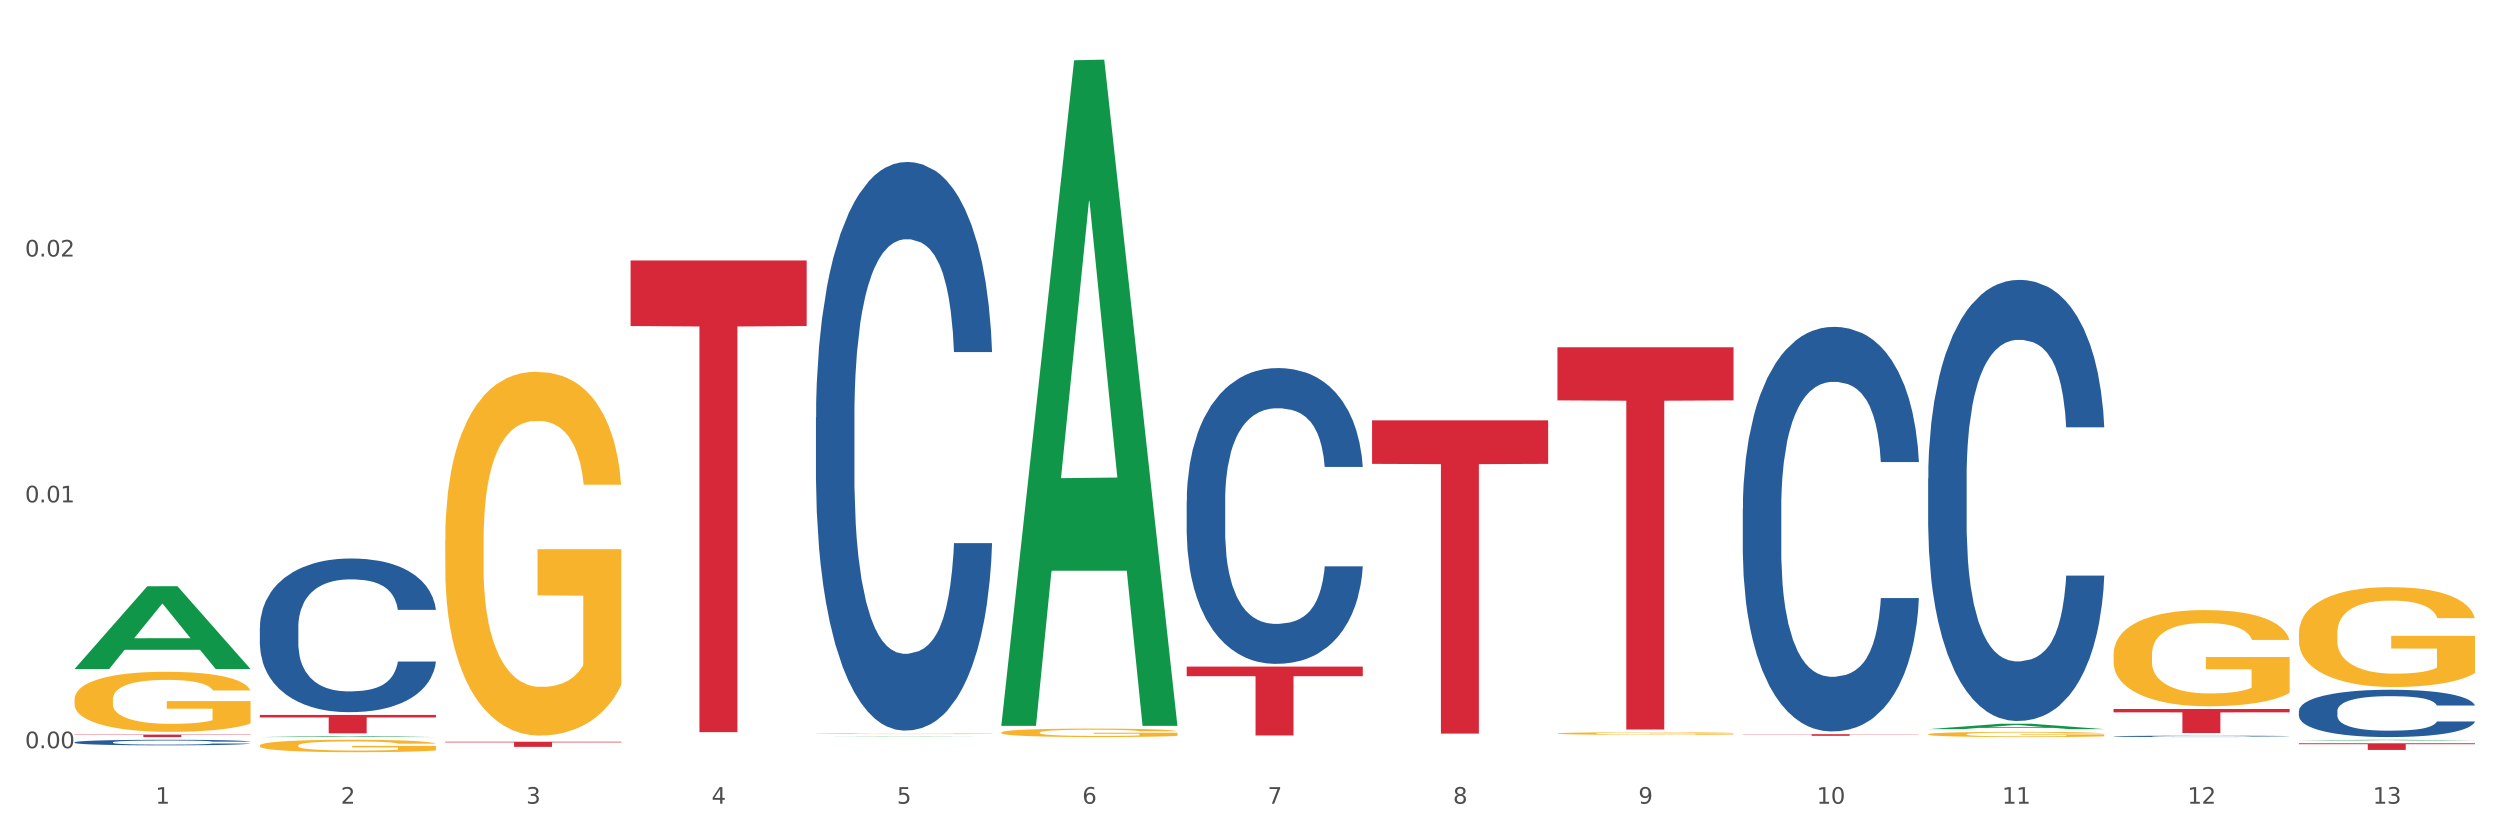 <?xml version="1.0" encoding="utf-8" standalone="no"?>
<!DOCTYPE svg PUBLIC "-//W3C//DTD SVG 1.1//EN"
  "http://www.w3.org/Graphics/SVG/1.1/DTD/svg11.dtd">
<svg xmlns:xlink="http://www.w3.org/1999/xlink" width="1080pt" height="360pt" viewBox="0 0 1080 360" xmlns="http://www.w3.org/2000/svg" version="1.1">
 <rect x="0" y="0" width="1080" height="360" fill="#333333" stroke="none"/>
 <defs>
  <style type="text/css">*{stroke-linejoin: round; stroke-linecap: butt}</style>
 </defs>
 <g id="figure_1">
  <g id="patch_1">
   <path d="M 0 360 
L 1080 360 
L 1080 0 
L 0 0 
z
" style="fill: #ffffff; stroke: #ffffff; stroke-linejoin: miter"/>
  </g>
  <g id="axes_1">
   <g id="matplotlib.axis_1">
    <g id="xtick_1">
     <g id="text_1">
      <!-- 1 -->
      <g style="fill: #4d4d4d" transform="translate(67.159 347.204) scale(0.096 -0.096)">
       <defs>
        <path id="DejaVuSans-31" d="M 794 531 
L 1825 531 
L 1825 4091 
L 703 3866 
L 703 4441 
L 1819 4666 
L 2450 4666 
L 2450 531 
L 3481 531 
L 3481 0 
L 794 0 
L 794 531 
z
" transform="scale(0.016)"/>
       </defs>
       <use xlink:href="#DejaVuSans-31"/>
      </g>
     </g>
    </g>
    <g id="xtick_2">
     <g id="text_2">
      <!-- 2 -->
      <g style="fill: #4d4d4d" transform="translate(147.238 347.204) scale(0.096 -0.096)">
       <defs>
        <path id="DejaVuSans-32" d="M 1228 531 
L 3431 531 
L 3431 0 
L 469 0 
L 469 531 
Q 828 903 1448 1529 
Q 2069 2156 2228 2338 
Q 2531 2678 2651 2914 
Q 2772 3150 2772 3378 
Q 2772 3750 2511 3984 
Q 2250 4219 1831 4219 
Q 1534 4219 1204 4116 
Q 875 4013 500 3803 
L 500 4441 
Q 881 4594 1212 4672 
Q 1544 4750 1819 4750 
Q 2544 4750 2975 4387 
Q 3406 4025 3406 3419 
Q 3406 3131 3298 2873 
Q 3191 2616 2906 2266 
Q 2828 2175 2409 1742 
Q 1991 1309 1228 531 
z
" transform="scale(0.016)"/>
       </defs>
       <use xlink:href="#DejaVuSans-32"/>
      </g>
     </g>
    </g>
    <g id="xtick_3">
     <g id="text_3">
      <!-- 3 -->
      <g style="fill: #4d4d4d" transform="translate(227.317 347.204) scale(0.096 -0.096)">
       <defs>
        <path id="DejaVuSans-33" d="M 2597 2516 
Q 3050 2419 3304 2112 
Q 3559 1806 3559 1356 
Q 3559 666 3084 287 
Q 2609 -91 1734 -91 
Q 1441 -91 1130 -33 
Q 819 25 488 141 
L 488 750 
Q 750 597 1062 519 
Q 1375 441 1716 441 
Q 2309 441 2620 675 
Q 2931 909 2931 1356 
Q 2931 1769 2642 2001 
Q 2353 2234 1838 2234 
L 1294 2234 
L 1294 2753 
L 1863 2753 
Q 2328 2753 2575 2939 
Q 2822 3125 2822 3475 
Q 2822 3834 2567 4026 
Q 2313 4219 1838 4219 
Q 1578 4219 1281 4162 
Q 984 4106 628 3988 
L 628 4550 
Q 988 4650 1302 4700 
Q 1616 4750 1894 4750 
Q 2613 4750 3031 4423 
Q 3450 4097 3450 3541 
Q 3450 3153 3228 2886 
Q 3006 2619 2597 2516 
z
" transform="scale(0.016)"/>
       </defs>
       <use xlink:href="#DejaVuSans-33"/>
      </g>
     </g>
    </g>
    <g id="xtick_4">
     <g id="text_4">
      <!-- 4 -->
      <g style="fill: #4d4d4d" transform="translate(307.396 347.204) scale(0.096 -0.096)">
       <defs>
        <path id="DejaVuSans-34" d="M 2419 4116 
L 825 1625 
L 2419 1625 
L 2419 4116 
z
M 2253 4666 
L 3047 4666 
L 3047 1625 
L 3713 1625 
L 3713 1100 
L 3047 1100 
L 3047 0 
L 2419 0 
L 2419 1100 
L 313 1100 
L 313 1709 
L 2253 4666 
z
" transform="scale(0.016)"/>
       </defs>
       <use xlink:href="#DejaVuSans-34"/>
      </g>
     </g>
    </g>
    <g id="xtick_5">
     <g id="text_5">
      <!-- 5 -->
      <g style="fill: #4d4d4d" transform="translate(387.475 347.204) scale(0.096 -0.096)">
       <defs>
        <path id="DejaVuSans-35" d="M 691 4666 
L 3169 4666 
L 3169 4134 
L 1269 4134 
L 1269 2991 
Q 1406 3038 1543 3061 
Q 1681 3084 1819 3084 
Q 2600 3084 3056 2656 
Q 3513 2228 3513 1497 
Q 3513 744 3044 326 
Q 2575 -91 1722 -91 
Q 1428 -91 1123 -41 
Q 819 9 494 109 
L 494 744 
Q 775 591 1075 516 
Q 1375 441 1709 441 
Q 2250 441 2565 725 
Q 2881 1009 2881 1497 
Q 2881 1984 2565 2268 
Q 2250 2553 1709 2553 
Q 1456 2553 1204 2497 
Q 953 2441 691 2322 
L 691 4666 
z
" transform="scale(0.016)"/>
       </defs>
       <use xlink:href="#DejaVuSans-35"/>
      </g>
     </g>
    </g>
    <g id="xtick_6">
     <g id="text_6">
      <!-- 6 -->
      <g style="fill: #4d4d4d" transform="translate(467.554 347.204) scale(0.096 -0.096)">
       <defs>
        <path id="DejaVuSans-36" d="M 2113 2584 
Q 1688 2584 1439 2293 
Q 1191 2003 1191 1497 
Q 1191 994 1439 701 
Q 1688 409 2113 409 
Q 2538 409 2786 701 
Q 3034 994 3034 1497 
Q 3034 2003 2786 2293 
Q 2538 2584 2113 2584 
z
M 3366 4563 
L 3366 3988 
Q 3128 4100 2886 4159 
Q 2644 4219 2406 4219 
Q 1781 4219 1451 3797 
Q 1122 3375 1075 2522 
Q 1259 2794 1537 2939 
Q 1816 3084 2150 3084 
Q 2853 3084 3261 2657 
Q 3669 2231 3669 1497 
Q 3669 778 3244 343 
Q 2819 -91 2113 -91 
Q 1303 -91 875 529 
Q 447 1150 447 2328 
Q 447 3434 972 4092 
Q 1497 4750 2381 4750 
Q 2619 4750 2861 4703 
Q 3103 4656 3366 4563 
z
" transform="scale(0.016)"/>
       </defs>
       <use xlink:href="#DejaVuSans-36"/>
      </g>
     </g>
    </g>
    <g id="xtick_7">
     <g id="text_7">
      <!-- 7 -->
      <g style="fill: #4d4d4d" transform="translate(547.634 347.204) scale(0.096 -0.096)">
       <defs>
        <path id="DejaVuSans-37" d="M 525 4666 
L 3525 4666 
L 3525 4397 
L 1831 0 
L 1172 0 
L 2766 4134 
L 525 4134 
L 525 4666 
z
" transform="scale(0.016)"/>
       </defs>
       <use xlink:href="#DejaVuSans-37"/>
      </g>
     </g>
    </g>
    <g id="xtick_8">
     <g id="text_8">
      <!-- 8 -->
      <g style="fill: #4d4d4d" transform="translate(627.713 347.204) scale(0.096 -0.096)">
       <defs>
        <path id="DejaVuSans-38" d="M 2034 2216 
Q 1584 2216 1326 1975 
Q 1069 1734 1069 1313 
Q 1069 891 1326 650 
Q 1584 409 2034 409 
Q 2484 409 2743 651 
Q 3003 894 3003 1313 
Q 3003 1734 2745 1975 
Q 2488 2216 2034 2216 
z
M 1403 2484 
Q 997 2584 770 2862 
Q 544 3141 544 3541 
Q 544 4100 942 4425 
Q 1341 4750 2034 4750 
Q 2731 4750 3128 4425 
Q 3525 4100 3525 3541 
Q 3525 3141 3298 2862 
Q 3072 2584 2669 2484 
Q 3125 2378 3379 2068 
Q 3634 1759 3634 1313 
Q 3634 634 3220 271 
Q 2806 -91 2034 -91 
Q 1263 -91 848 271 
Q 434 634 434 1313 
Q 434 1759 690 2068 
Q 947 2378 1403 2484 
z
M 1172 3481 
Q 1172 3119 1398 2916 
Q 1625 2713 2034 2713 
Q 2441 2713 2670 2916 
Q 2900 3119 2900 3481 
Q 2900 3844 2670 4047 
Q 2441 4250 2034 4250 
Q 1625 4250 1398 4047 
Q 1172 3844 1172 3481 
z
" transform="scale(0.016)"/>
       </defs>
       <use xlink:href="#DejaVuSans-38"/>
      </g>
     </g>
    </g>
    <g id="xtick_9">
     <g id="text_9">
      <!-- 9 -->
      <g style="fill: #4d4d4d" transform="translate(707.792 347.204) scale(0.096 -0.096)">
       <defs>
        <path id="DejaVuSans-39" d="M 703 97 
L 703 672 
Q 941 559 1184 500 
Q 1428 441 1663 441 
Q 2288 441 2617 861 
Q 2947 1281 2994 2138 
Q 2813 1869 2534 1725 
Q 2256 1581 1919 1581 
Q 1219 1581 811 2004 
Q 403 2428 403 3163 
Q 403 3881 828 4315 
Q 1253 4750 1959 4750 
Q 2769 4750 3195 4129 
Q 3622 3509 3622 2328 
Q 3622 1225 3098 567 
Q 2575 -91 1691 -91 
Q 1453 -91 1209 -44 
Q 966 3 703 97 
z
M 1959 2075 
Q 2384 2075 2632 2365 
Q 2881 2656 2881 3163 
Q 2881 3666 2632 3958 
Q 2384 4250 1959 4250 
Q 1534 4250 1286 3958 
Q 1038 3666 1038 3163 
Q 1038 2656 1286 2365 
Q 1534 2075 1959 2075 
z
" transform="scale(0.016)"/>
       </defs>
       <use xlink:href="#DejaVuSans-39"/>
      </g>
     </g>
    </g>
    <g id="xtick_10">
     <g id="text_10">
      <!-- 10 -->
      <g style="fill: #4d4d4d" transform="translate(784.817 347.204) scale(0.096 -0.096)">
       <defs>
        <path id="DejaVuSans-30" d="M 2034 4250 
Q 1547 4250 1301 3770 
Q 1056 3291 1056 2328 
Q 1056 1369 1301 889 
Q 1547 409 2034 409 
Q 2525 409 2770 889 
Q 3016 1369 3016 2328 
Q 3016 3291 2770 3770 
Q 2525 4250 2034 4250 
z
M 2034 4750 
Q 2819 4750 3233 4129 
Q 3647 3509 3647 2328 
Q 3647 1150 3233 529 
Q 2819 -91 2034 -91 
Q 1250 -91 836 529 
Q 422 1150 422 2328 
Q 422 3509 836 4129 
Q 1250 4750 2034 4750 
z
" transform="scale(0.016)"/>
       </defs>
       <use xlink:href="#DejaVuSans-31"/>
       <use xlink:href="#DejaVuSans-30" transform="translate(63.623 0)"/>
      </g>
     </g>
    </g>
    <g id="xtick_11">
     <g id="text_11">
      <!-- 11 -->
      <g style="fill: #4d4d4d" transform="translate(864.896 347.204) scale(0.096 -0.096)">
       <use xlink:href="#DejaVuSans-31"/>
       <use xlink:href="#DejaVuSans-31" transform="translate(63.623 0)"/>
      </g>
     </g>
    </g>
    <g id="xtick_12">
     <g id="text_12">
      <!-- 12 -->
      <g style="fill: #4d4d4d" transform="translate(944.975 347.204) scale(0.096 -0.096)">
       <use xlink:href="#DejaVuSans-31"/>
       <use xlink:href="#DejaVuSans-32" transform="translate(63.623 0)"/>
      </g>
     </g>
    </g>
    <g id="xtick_13">
     <g id="text_13">
      <!-- 13 -->
      <g style="fill: #4d4d4d" transform="translate(1025.054 347.204) scale(0.096 -0.096)">
       <use xlink:href="#DejaVuSans-31"/>
       <use xlink:href="#DejaVuSans-33" transform="translate(63.623 0)"/>
      </g>
     </g>
    </g>
    <g id="xtick_14"/>
    <g id="xtick_15"/>
    <g id="xtick_16"/>
    <g id="xtick_17"/>
    <g id="xtick_18"/>
    <g id="xtick_19"/>
    <g id="xtick_20"/>
    <g id="xtick_21"/>
    <g id="xtick_22"/>
    <g id="xtick_23"/>
    <g id="xtick_24"/>
    <g id="xtick_25"/>
   </g>
   <g id="matplotlib.axis_2">
    <g id="ytick_1">
     <g id="text_14">
      <!-- 0.00 -->
      <g style="fill: #4d4d4d" transform="translate(10.8 323.235) scale(0.096 -0.096)">
       <defs>
        <path id="DejaVuSans-2e" d="M 684 794 
L 1344 794 
L 1344 0 
L 684 0 
L 684 794 
z
" transform="scale(0.016)"/>
       </defs>
       <use xlink:href="#DejaVuSans-30"/>
       <use xlink:href="#DejaVuSans-2e" transform="translate(63.623 0)"/>
       <use xlink:href="#DejaVuSans-30" transform="translate(95.41 0)"/>
       <use xlink:href="#DejaVuSans-30" transform="translate(159.033 0)"/>
      </g>
     </g>
    </g>
    <g id="ytick_2">
     <g id="text_15">
      <!-- 0.01 -->
      <g style="fill: #4d4d4d" transform="translate(10.8 217.03) scale(0.096 -0.096)">
       <use xlink:href="#DejaVuSans-30"/>
       <use xlink:href="#DejaVuSans-2e" transform="translate(63.623 0)"/>
       <use xlink:href="#DejaVuSans-30" transform="translate(95.41 0)"/>
       <use xlink:href="#DejaVuSans-31" transform="translate(159.033 0)"/>
      </g>
     </g>
    </g>
    <g id="ytick_3">
     <g id="text_16">
      <!-- 0.02 -->
      <g style="fill: #4d4d4d" transform="translate(10.8 110.824) scale(0.096 -0.096)">
       <use xlink:href="#DejaVuSans-30"/>
       <use xlink:href="#DejaVuSans-2e" transform="translate(63.623 0)"/>
       <use xlink:href="#DejaVuSans-30" transform="translate(95.41 0)"/>
       <use xlink:href="#DejaVuSans-32" transform="translate(159.033 0)"/>
      </g>
     </g>
    </g>
    <g id="ytick_4"/>
    <g id="ytick_5"/>
    <g id="ytick_6"/>
   </g>
   <g id="PolyCollection_1">
    <path d="M 32.175 288.971 
L 32.253 288.937 
L 63.625 253.265 
L 76.644 253.231 
L 108.25 289.038 
L 93.192 289.038 
L 86.369 280.7 
L 53.978 280.7 
L 53.743 280.834 
L 47.155 289.038 
L 32.175 289.038 
L 32.175 288.971 
L 58.056 275.724 
L 82.291 275.69 
L 70.291 260.863 
L 70.134 260.796 
L 69.977 260.897 
L 57.978 275.69 
L 58.056 275.724 
L 32.175 288.971 
z
" clip-path="url(#pf020c9425d)" style="fill: #109648"/>
    <path d="M 752.887 317.167 
L 828.963 317.167 
L 828.963 317.265 
L 799.037 317.265 
L 799.037 317.869 
L 782.632 317.869 
L 782.632 317.265 
L 752.887 317.265 
L 752.887 317.168 
L 752.887 317.167 
z
" clip-path="url(#pf020c9425d)" style="fill: #d62839"/>
    <path d="M 672.808 150.008 
L 748.883 150.008 
L 748.883 172.959 
L 718.958 173.114 
L 718.958 315.167 
L 702.553 315.167 
L 702.553 173.114 
L 672.808 172.959 
L 672.808 150.163 
L 672.808 150.008 
z
" clip-path="url(#pf020c9425d)" style="fill: #d62839"/>
    <path d="M 592.729 181.578 
L 668.804 181.578 
L 668.804 200.385 
L 638.879 200.513 
L 638.879 316.913 
L 622.474 316.913 
L 622.474 200.513 
L 592.729 200.385 
L 592.729 181.705 
L 592.729 181.578 
z
" clip-path="url(#pf020c9425d)" style="fill: #d62839"/>
    <path d="M 512.65 287.971 
L 588.725 287.971 
L 588.725 292.106 
L 558.8 292.134 
L 558.8 317.729 
L 542.395 317.729 
L 542.395 292.134 
L 512.65 292.106 
L 512.65 287.999 
L 512.65 287.971 
z
" clip-path="url(#pf020c9425d)" style="fill: #d62839"/>
    <path d="M 272.412 112.535 
L 348.488 112.535 
L 348.488 140.848 
L 318.562 141.039 
L 318.562 316.268 
L 302.157 316.268 
L 302.157 141.039 
L 272.412 140.848 
L 272.412 112.727 
L 272.412 112.535 
z
" clip-path="url(#pf020c9425d)" style="fill: #d62839"/>
    <path d="M 192.333 320.416 
L 268.408 320.416 
L 268.408 320.726 
L 238.483 320.728 
L 238.483 322.643 
L 222.078 322.643 
L 222.078 320.728 
L 192.333 320.726 
L 192.333 320.419 
L 192.333 320.416 
z
" clip-path="url(#pf020c9425d)" style="fill: #d62839"/>
    <path d="M 112.254 308.837 
L 188.329 308.837 
L 188.329 309.945 
L 158.404 309.952 
L 158.404 316.807 
L 141.999 316.807 
L 141.999 309.952 
L 112.254 309.945 
L 112.254 308.845 
L 112.254 308.837 
z
" clip-path="url(#pf020c9425d)" style="fill: #d62839"/>
    <path d="M 32.175 317.335 
L 108.25 317.335 
L 108.25 317.485 
L 78.325 317.486 
L 78.325 318.412 
L 61.92 318.412 
L 61.92 317.486 
L 32.175 317.485 
L 32.175 317.336 
L 32.175 317.335 
z
" clip-path="url(#pf020c9425d)" style="fill: #d62839"/>
    <path d="M 512.65 216.42 
L 512.74 216.303 
L 512.74 213.035 
L 513.01 208.6 
L 513.999 200.431 
L 515.258 194.245 
L 517.416 187.009 
L 518.585 183.975 
L 520.114 180.59 
L 523.261 175.105 
L 526.858 170.437 
L 529.376 167.869 
L 531.264 166.235 
L 535.49 163.317 
L 537.918 162.033 
L 540.436 160.983 
L 542.594 160.283 
L 546.191 159.466 
L 549.069 159.116 
L 552.396 158.999 
L 555.184 159.116 
L 558.871 159.583 
L 564.266 160.983 
L 566.334 161.8 
L 569.122 163.201 
L 571.999 165.068 
L 574.337 166.935 
L 577.035 169.62 
L 579.823 173.121 
L 582.52 177.556 
L 584.409 181.641 
L 585.937 185.959 
L 587.286 191.211 
L 588.275 196.929 
L 588.725 201.715 
L 572.269 201.715 
L 571.819 197.396 
L 570.92 192.728 
L 570.021 189.577 
L 569.032 187.009 
L 567.503 184.091 
L 566.154 182.224 
L 563.906 180.007 
L 561.838 178.606 
L 560.129 177.789 
L 558.061 177.089 
L 553.655 176.389 
L 550.508 176.389 
L 548.529 176.622 
L 546.101 177.206 
L 544.033 178.023 
L 541.605 179.423 
L 539.717 180.94 
L 537.828 182.924 
L 536.749 184.325 
L 535.131 186.892 
L 534.052 188.993 
L 532.613 192.611 
L 531.804 195.179 
L 530.365 201.831 
L 529.735 206.733 
L 529.466 210.118 
L 529.286 213.852 
L 529.286 232.059 
L 529.825 240.228 
L 530.275 243.73 
L 530.994 247.698 
L 532.343 252.833 
L 534.321 257.852 
L 536.39 261.47 
L 538.098 263.687 
L 539.717 265.321 
L 541.335 266.605 
L 543.314 267.772 
L 544.932 268.472 
L 547.36 269.172 
L 550.238 269.522 
L 552.486 269.522 
L 557.072 268.939 
L 559.14 268.355 
L 561.119 267.538 
L 563.277 266.255 
L 564.985 264.854 
L 565.974 263.804 
L 567.593 261.586 
L 568.852 259.252 
L 569.931 256.568 
L 570.65 254.234 
L 571.46 250.732 
L 572.089 246.764 
L 572.269 244.663 
L 588.725 244.663 
L 588.365 248.865 
L 587.736 252.95 
L 586.477 258.435 
L 585.488 261.586 
L 583.959 265.438 
L 582.341 268.705 
L 580.092 272.323 
L 578.024 275.008 
L 575.866 277.342 
L 573.528 279.443 
L 569.302 282.36 
L 567.773 283.177 
L 564.536 284.578 
L 562.018 285.395 
L 558.331 286.212 
L 554.554 286.679 
L 550.598 286.795 
L 547.091 286.562 
L 543.224 285.862 
L 540.796 285.161 
L 538.098 284.111 
L 534.951 282.477 
L 531.983 280.493 
L 529.196 278.159 
L 526.588 275.475 
L 524.16 272.44 
L 521.013 267.422 
L 518.675 262.52 
L 516.966 257.968 
L 515.797 254.117 
L 514.628 249.215 
L 513.999 245.831 
L 513.01 237.661 
L 512.65 230.075 
L 512.65 216.42 
z
" clip-path="url(#pf020c9425d)" style="fill: #255c99"/>
    <path d="M 993.125 273.587 
L 993.215 273.548 
L 993.215 272.129 
L 993.394 270.908 
L 994.292 267.952 
L 995.64 265.509 
L 996.628 264.209 
L 997.616 263.145 
L 998.783 262.081 
L 1000.22 260.978 
L 1002.825 259.362 
L 1004.442 258.535 
L 1006.418 257.668 
L 1010.01 256.407 
L 1012.615 255.698 
L 1015.31 255.106 
L 1019.711 254.397 
L 1022.585 254.082 
L 1025.639 253.846 
L 1029.321 253.688 
L 1032.105 253.649 
L 1038.213 253.767 
L 1043.422 254.121 
L 1045.937 254.397 
L 1049.171 254.87 
L 1050.877 255.185 
L 1053.662 255.816 
L 1056.536 256.643 
L 1058.512 257.353 
L 1061.476 258.692 
L 1063.721 260.032 
L 1065.787 261.687 
L 1066.865 262.83 
L 1067.673 263.894 
L 1068.392 265.115 
L 1069.11 267.046 
L 1052.943 267.046 
L 1052.314 265.667 
L 1051.326 264.367 
L 1049.889 263.106 
L 1048.632 262.317 
L 1046.476 261.332 
L 1044.5 260.702 
L 1042.434 260.229 
L 1039.92 259.835 
L 1037.944 259.638 
L 1035.159 259.48 
L 1029.68 259.52 
L 1025.998 259.835 
L 1023.483 260.229 
L 1021.866 260.584 
L 1020.429 260.978 
L 1018.813 261.529 
L 1016.926 262.357 
L 1015.579 263.106 
L 1014.232 264.051 
L 1013.154 264.997 
L 1012.166 266.1 
L 1011.358 267.282 
L 1010.729 268.504 
L 1010.19 270.001 
L 1009.741 272.484 
L 1009.741 277.882 
L 1009.921 279.104 
L 1010.37 280.719 
L 1010.909 281.941 
L 1011.807 283.399 
L 1012.615 284.384 
L 1014.142 285.803 
L 1015.849 286.985 
L 1017.196 287.733 
L 1018.543 288.364 
L 1020.878 289.231 
L 1023.483 289.94 
L 1025.728 290.373 
L 1028.782 290.767 
L 1030.848 290.925 
L 1032.644 291.004 
L 1037.045 291.004 
L 1040.189 290.886 
L 1043.692 290.61 
L 1046.386 290.255 
L 1048.632 289.822 
L 1051.147 289.112 
L 1052.763 288.443 
L 1052.763 280.207 
L 1033.004 280.168 
L 1033.004 274.69 
L 1069.2 274.69 
L 1069.2 290.767 
L 1067.673 291.595 
L 1065.967 292.344 
L 1064.17 293.014 
L 1061.476 293.841 
L 1058.242 294.629 
L 1055.368 295.181 
L 1052.314 295.654 
L 1048.722 296.087 
L 1044.051 296.481 
L 1041.177 296.639 
L 1037.584 296.757 
L 1033.363 296.796 
L 1029.68 296.718 
L 1026.088 296.521 
L 1022.315 296.166 
L 1018.633 295.654 
L 1015.849 295.141 
L 1013.064 294.511 
L 1010.1 293.683 
L 1007.765 292.895 
L 1005.969 292.186 
L 1003.993 291.28 
L 1001.837 290.098 
L 1000.22 289.034 
L 998.783 287.93 
L 997.256 286.512 
L 996.179 285.29 
L 995.101 283.753 
L 994.472 282.611 
L 993.754 280.838 
L 993.215 278.355 
L 993.125 273.587 
z
" clip-path="url(#pf020c9425d)" style="fill: #f7b32b"/>
    <path d="M 913.046 282.762 
L 913.135 282.724 
L 913.135 281.357 
L 913.315 280.18 
L 914.213 277.333 
L 915.561 274.98 
L 916.549 273.727 
L 917.537 272.702 
L 918.704 271.677 
L 920.141 270.614 
L 922.746 269.058 
L 924.363 268.261 
L 926.339 267.426 
L 929.931 266.211 
L 932.536 265.528 
L 935.231 264.958 
L 939.632 264.275 
L 942.506 263.971 
L 945.559 263.743 
L 949.242 263.592 
L 952.026 263.554 
L 958.134 263.668 
L 963.343 264.009 
L 965.858 264.275 
L 969.092 264.73 
L 970.798 265.034 
L 973.582 265.642 
L 976.457 266.439 
L 978.433 267.122 
L 981.397 268.413 
L 983.642 269.703 
L 985.708 271.298 
L 986.786 272.398 
L 987.594 273.423 
L 988.312 274.6 
L 989.031 276.46 
L 972.864 276.46 
L 972.235 275.132 
L 971.247 273.879 
L 969.81 272.664 
L 968.553 271.905 
L 966.397 270.956 
L 964.421 270.349 
L 962.355 269.893 
L 959.84 269.513 
L 957.864 269.324 
L 955.08 269.172 
L 949.601 269.21 
L 945.919 269.513 
L 943.404 269.893 
L 941.787 270.235 
L 940.35 270.614 
L 938.733 271.146 
L 936.847 271.943 
L 935.5 272.664 
L 934.153 273.575 
L 933.075 274.486 
L 932.087 275.549 
L 931.279 276.688 
L 930.65 277.865 
L 930.111 279.307 
L 929.662 281.699 
L 929.662 286.899 
L 929.841 288.076 
L 930.291 289.632 
L 930.829 290.809 
L 931.728 292.214 
L 932.536 293.163 
L 934.063 294.529 
L 935.769 295.668 
L 937.117 296.389 
L 938.464 296.997 
L 940.799 297.832 
L 943.404 298.515 
L 945.649 298.933 
L 948.703 299.312 
L 950.769 299.464 
L 952.565 299.54 
L 956.966 299.54 
L 960.11 299.426 
L 963.613 299.16 
L 966.307 298.819 
L 968.553 298.401 
L 971.068 297.718 
L 972.684 297.073 
L 972.684 289.139 
L 952.925 289.101 
L 952.925 283.824 
L 989.121 283.824 
L 989.121 299.312 
L 987.594 300.109 
L 985.887 300.831 
L 984.091 301.476 
L 981.397 302.273 
L 978.163 303.032 
L 975.289 303.564 
L 972.235 304.019 
L 968.643 304.437 
L 963.972 304.816 
L 961.098 304.968 
L 957.505 305.082 
L 953.284 305.12 
L 949.601 305.044 
L 946.009 304.854 
L 942.236 304.513 
L 938.554 304.019 
L 935.769 303.526 
L 932.985 302.918 
L 930.021 302.121 
L 927.686 301.362 
L 925.89 300.679 
L 923.914 299.806 
L 921.758 298.667 
L 920.141 297.642 
L 918.704 296.579 
L 917.177 295.213 
L 916.099 294.036 
L 915.022 292.555 
L 914.393 291.454 
L 913.674 289.746 
L 913.135 287.355 
L 913.046 282.762 
z
" clip-path="url(#pf020c9425d)" style="fill: #f7b32b"/>
    <path d="M 913.046 306.295 
L 989.121 306.295 
L 989.121 307.734 
L 959.196 307.744 
L 959.196 316.648 
L 942.791 316.648 
L 942.791 307.744 
L 913.046 307.734 
L 913.046 306.305 
L 913.046 306.295 
z
" clip-path="url(#pf020c9425d)" style="fill: #d62839"/>
    <path d="M 832.967 317.207 
L 833.056 317.205 
L 833.056 317.131 
L 833.236 317.067 
L 834.134 316.914 
L 835.481 316.787 
L 836.469 316.719 
L 837.457 316.664 
L 838.625 316.609 
L 840.062 316.551 
L 842.667 316.468 
L 844.283 316.425 
L 846.259 316.38 
L 849.852 316.314 
L 852.457 316.277 
L 855.151 316.246 
L 859.552 316.21 
L 862.427 316.193 
L 865.48 316.181 
L 869.163 316.173 
L 871.947 316.171 
L 878.055 316.177 
L 883.264 316.195 
L 885.779 316.21 
L 889.012 316.234 
L 890.719 316.251 
L 893.503 316.283 
L 896.377 316.326 
L 898.353 316.363 
L 901.317 316.433 
L 903.563 316.502 
L 905.629 316.588 
L 906.706 316.648 
L 907.515 316.703 
L 908.233 316.766 
L 908.952 316.867 
L 892.785 316.867 
L 892.156 316.795 
L 891.168 316.728 
L 889.731 316.662 
L 888.474 316.621 
L 886.318 316.57 
L 884.342 316.537 
L 882.276 316.513 
L 879.761 316.492 
L 877.785 316.482 
L 875.001 316.474 
L 869.522 316.476 
L 865.84 316.492 
L 863.325 316.513 
L 861.708 316.531 
L 860.271 316.551 
L 858.654 316.58 
L 856.768 316.623 
L 855.421 316.662 
L 854.074 316.711 
L 852.996 316.76 
L 852.008 316.818 
L 851.199 316.879 
L 850.571 316.943 
L 850.032 317.02 
L 849.583 317.149 
L 849.583 317.43 
L 849.762 317.493 
L 850.211 317.577 
L 850.75 317.641 
L 851.648 317.716 
L 852.457 317.768 
L 853.984 317.841 
L 855.69 317.903 
L 857.038 317.942 
L 858.385 317.974 
L 860.72 318.019 
L 863.325 318.056 
L 865.57 318.079 
L 868.624 318.099 
L 870.69 318.107 
L 872.486 318.111 
L 876.887 318.111 
L 880.031 318.105 
L 883.534 318.091 
L 886.228 318.073 
L 888.474 318.05 
L 890.988 318.013 
L 892.605 317.978 
L 892.605 317.551 
L 872.845 317.549 
L 872.845 317.264 
L 909.042 317.264 
L 909.042 318.099 
L 907.515 318.142 
L 905.808 318.181 
L 904.012 318.216 
L 901.317 318.259 
L 898.084 318.3 
L 895.21 318.329 
L 892.156 318.353 
L 888.563 318.376 
L 883.893 318.396 
L 881.019 318.404 
L 877.426 318.41 
L 873.205 318.412 
L 869.522 318.408 
L 865.929 318.398 
L 862.157 318.38 
L 858.475 318.353 
L 855.69 318.326 
L 852.906 318.294 
L 849.942 318.251 
L 847.607 318.21 
L 845.81 318.173 
L 843.834 318.126 
L 841.679 318.064 
L 840.062 318.009 
L 838.625 317.952 
L 837.098 317.878 
L 836.02 317.815 
L 834.942 317.735 
L 834.314 317.675 
L 833.595 317.583 
L 833.056 317.454 
L 832.967 317.207 
z
" clip-path="url(#pf020c9425d)" style="fill: #f7b32b"/>
    <path d="M 432.571 316.448 
L 432.661 316.445 
L 432.661 316.325 
L 432.84 316.221 
L 433.738 315.971 
L 435.086 315.765 
L 436.074 315.655 
L 437.062 315.564 
L 438.229 315.474 
L 439.666 315.381 
L 442.271 315.244 
L 443.888 315.174 
L 445.864 315.101 
L 449.456 314.994 
L 452.061 314.934 
L 454.756 314.884 
L 459.157 314.824 
L 462.031 314.797 
L 465.085 314.777 
L 468.767 314.764 
L 471.551 314.761 
L 477.659 314.771 
L 482.868 314.801 
L 485.383 314.824 
L 488.617 314.864 
L 490.323 314.891 
L 493.108 314.944 
L 495.982 315.014 
L 497.958 315.074 
L 500.922 315.188 
L 503.167 315.301 
L 505.233 315.441 
L 506.311 315.538 
L 507.119 315.628 
L 507.838 315.731 
L 508.556 315.895 
L 492.389 315.895 
L 491.76 315.778 
L 490.772 315.668 
L 489.335 315.561 
L 488.078 315.494 
L 485.922 315.411 
L 483.946 315.358 
L 481.88 315.318 
L 479.366 315.284 
L 477.39 315.268 
L 474.605 315.254 
L 469.126 315.258 
L 465.444 315.284 
L 462.929 315.318 
L 461.312 315.348 
L 459.875 315.381 
L 458.258 315.428 
L 456.372 315.498 
L 455.025 315.561 
L 453.678 315.641 
L 452.6 315.721 
L 451.612 315.815 
L 450.804 315.915 
L 450.175 316.018 
L 449.636 316.145 
L 449.187 316.355 
L 449.187 316.812 
L 449.367 316.915 
L 449.816 317.052 
L 450.355 317.155 
L 451.253 317.279 
L 452.061 317.362 
L 453.588 317.482 
L 455.295 317.582 
L 456.642 317.645 
L 457.989 317.699 
L 460.324 317.772 
L 462.929 317.832 
L 465.174 317.869 
L 468.228 317.902 
L 470.294 317.916 
L 472.09 317.922 
L 476.491 317.922 
L 479.635 317.912 
L 483.138 317.889 
L 485.832 317.859 
L 488.078 317.822 
L 490.593 317.762 
L 492.209 317.705 
L 492.209 317.008 
L 472.45 317.005 
L 472.45 316.542 
L 508.646 316.542 
L 508.646 317.902 
L 507.119 317.972 
L 505.413 318.036 
L 503.616 318.092 
L 500.922 318.162 
L 497.688 318.229 
L 494.814 318.276 
L 491.76 318.316 
L 488.168 318.352 
L 483.497 318.386 
L 480.623 318.399 
L 477.03 318.409 
L 472.809 318.412 
L 469.126 318.406 
L 465.534 318.389 
L 461.761 318.359 
L 458.079 318.316 
L 455.295 318.272 
L 452.51 318.219 
L 449.546 318.149 
L 447.211 318.082 
L 445.415 318.022 
L 443.439 317.946 
L 441.283 317.846 
L 439.666 317.755 
L 438.229 317.662 
L 436.702 317.542 
L 435.625 317.439 
L 434.547 317.309 
L 433.918 317.212 
L 433.199 317.062 
L 432.661 316.852 
L 432.571 316.448 
z
" clip-path="url(#pf020c9425d)" style="fill: #f7b32b"/>
    <path d="M 352.492 316.952 
L 352.581 316.951 
L 352.581 316.941 
L 352.761 316.933 
L 353.659 316.911 
L 355.006 316.894 
L 355.994 316.884 
L 356.982 316.877 
L 358.15 316.869 
L 359.587 316.861 
L 362.192 316.85 
L 363.809 316.844 
L 365.785 316.837 
L 369.377 316.828 
L 371.982 316.823 
L 374.676 316.819 
L 379.078 316.814 
L 381.952 316.812 
L 385.005 316.81 
L 388.688 316.809 
L 391.472 316.808 
L 397.58 316.809 
L 402.789 316.812 
L 405.304 316.814 
L 408.538 316.817 
L 410.244 316.82 
L 413.028 316.824 
L 415.903 316.83 
L 417.879 316.835 
L 420.843 316.845 
L 423.088 316.854 
L 425.154 316.866 
L 426.232 316.874 
L 427.04 316.882 
L 427.758 316.891 
L 428.477 316.905 
L 412.31 316.905 
L 411.681 316.895 
L 410.693 316.886 
L 409.256 316.876 
L 407.999 316.871 
L 405.843 316.864 
L 403.867 316.859 
L 401.801 316.856 
L 399.286 316.853 
L 397.31 316.852 
L 394.526 316.85 
L 389.047 316.851 
L 385.365 316.853 
L 382.85 316.856 
L 381.233 316.858 
L 379.796 316.861 
L 378.179 316.865 
L 376.293 316.871 
L 374.946 316.876 
L 373.599 316.883 
L 372.521 316.89 
L 371.533 316.898 
L 370.724 316.906 
L 370.096 316.915 
L 369.557 316.926 
L 369.108 316.944 
L 369.108 316.983 
L 369.287 316.991 
L 369.737 317.003 
L 370.275 317.012 
L 371.174 317.022 
L 371.982 317.029 
L 373.509 317.04 
L 375.215 317.048 
L 376.563 317.053 
L 377.91 317.058 
L 380.245 317.064 
L 382.85 317.069 
L 385.095 317.072 
L 388.149 317.075 
L 390.215 317.076 
L 392.011 317.077 
L 396.412 317.077 
L 399.556 317.076 
L 403.059 317.074 
L 405.753 317.072 
L 407.999 317.068 
L 410.514 317.063 
L 412.13 317.059 
L 412.13 316.999 
L 392.37 316.999 
L 392.37 316.96 
L 428.567 316.96 
L 428.567 317.075 
L 427.04 317.081 
L 425.333 317.087 
L 423.537 317.091 
L 420.843 317.097 
L 417.609 317.103 
L 414.735 317.107 
L 411.681 317.11 
L 408.088 317.114 
L 403.418 317.116 
L 400.544 317.117 
L 396.951 317.118 
L 392.73 317.119 
L 389.047 317.118 
L 385.455 317.117 
L 381.682 317.114 
L 378 317.11 
L 375.215 317.107 
L 372.431 317.102 
L 369.467 317.096 
L 367.132 317.091 
L 365.335 317.085 
L 363.359 317.079 
L 361.204 317.07 
L 359.587 317.063 
L 358.15 317.055 
L 356.623 317.045 
L 355.545 317.036 
L 354.468 317.025 
L 353.839 317.017 
L 353.12 317.004 
L 352.581 316.986 
L 352.492 316.952 
z
" clip-path="url(#pf020c9425d)" style="fill: #f7b32b"/>
    <path d="M 192.333 233.238 
L 192.423 233.094 
L 192.423 227.927 
L 192.603 223.478 
L 193.501 212.714 
L 194.848 203.815 
L 195.836 199.079 
L 196.824 195.204 
L 197.992 191.329 
L 199.429 187.31 
L 202.034 181.426 
L 203.65 178.412 
L 205.626 175.254 
L 209.219 170.661 
L 211.824 168.078 
L 214.518 165.925 
L 218.919 163.342 
L 221.793 162.194 
L 224.847 161.332 
L 228.53 160.758 
L 231.314 160.615 
L 237.422 161.045 
L 242.631 162.337 
L 245.146 163.342 
L 248.379 165.064 
L 250.086 166.212 
L 252.87 168.509 
L 255.744 171.523 
L 257.72 174.106 
L 260.684 178.986 
L 262.93 183.866 
L 264.995 189.894 
L 266.073 194.056 
L 266.882 197.931 
L 267.6 202.38 
L 268.319 209.413 
L 252.152 209.413 
L 251.523 204.39 
L 250.535 199.653 
L 249.098 195.061 
L 247.84 192.19 
L 245.685 188.602 
L 243.709 186.306 
L 241.643 184.583 
L 239.128 183.148 
L 237.152 182.43 
L 234.368 181.856 
L 228.889 182 
L 225.206 183.148 
L 222.692 184.583 
L 221.075 185.875 
L 219.638 187.31 
L 218.021 189.32 
L 216.135 192.334 
L 214.788 195.061 
L 213.44 198.505 
L 212.363 201.95 
L 211.375 205.968 
L 210.566 210.274 
L 209.937 214.723 
L 209.399 220.177 
L 208.949 229.219 
L 208.949 248.882 
L 209.129 253.331 
L 209.578 259.216 
L 210.117 263.665 
L 211.015 268.975 
L 211.824 272.563 
L 213.351 277.73 
L 215.057 282.036 
L 216.404 284.763 
L 217.752 287.059 
L 220.087 290.217 
L 222.692 292.8 
L 224.937 294.379 
L 227.991 295.814 
L 230.057 296.388 
L 231.853 296.675 
L 236.254 296.675 
L 239.398 296.245 
L 242.9 295.24 
L 245.595 293.948 
L 247.84 292.37 
L 250.355 289.786 
L 251.972 287.346 
L 251.972 257.35 
L 232.212 257.206 
L 232.212 237.256 
L 268.408 237.256 
L 268.408 295.814 
L 266.882 298.828 
L 265.175 301.555 
L 263.379 303.995 
L 260.684 307.009 
L 257.451 309.879 
L 254.577 311.889 
L 251.523 313.611 
L 247.93 315.19 
L 243.26 316.625 
L 240.386 317.199 
L 236.793 317.63 
L 232.571 317.773 
L 228.889 317.486 
L 225.296 316.769 
L 221.524 315.477 
L 217.841 313.611 
L 215.057 311.745 
L 212.273 309.449 
L 209.309 306.435 
L 206.974 303.564 
L 205.177 300.981 
L 203.201 297.68 
L 201.046 293.374 
L 199.429 289.499 
L 197.992 285.48 
L 196.465 280.314 
L 195.387 275.864 
L 194.309 270.267 
L 193.681 266.105 
L 192.962 259.646 
L 192.423 250.604 
L 192.333 233.238 
z
" clip-path="url(#pf020c9425d)" style="fill: #f7b32b"/>
    <path d="M 112.254 322.065 
L 112.344 322.061 
L 112.344 321.884 
L 112.524 321.732 
L 113.422 321.365 
L 114.769 321.062 
L 115.757 320.9 
L 116.745 320.768 
L 117.913 320.636 
L 119.35 320.499 
L 121.954 320.298 
L 123.571 320.195 
L 125.547 320.087 
L 129.14 319.931 
L 131.744 319.842 
L 134.439 319.769 
L 138.84 319.681 
L 141.714 319.642 
L 144.768 319.612 
L 148.45 319.593 
L 151.235 319.588 
L 157.342 319.602 
L 162.552 319.647 
L 165.067 319.681 
L 168.3 319.74 
L 170.007 319.779 
L 172.791 319.857 
L 175.665 319.96 
L 177.641 320.048 
L 180.605 320.215 
L 182.85 320.381 
L 184.916 320.587 
L 185.994 320.729 
L 186.802 320.861 
L 187.521 321.013 
L 188.24 321.253 
L 172.072 321.253 
L 171.444 321.081 
L 170.456 320.92 
L 169.019 320.763 
L 167.761 320.665 
L 165.606 320.543 
L 163.63 320.464 
L 161.564 320.405 
L 159.049 320.357 
L 157.073 320.332 
L 154.289 320.312 
L 148.81 320.317 
L 145.127 320.357 
L 142.612 320.405 
L 140.996 320.45 
L 139.559 320.499 
L 137.942 320.567 
L 136.056 320.67 
L 134.708 320.763 
L 133.361 320.88 
L 132.283 320.998 
L 131.295 321.135 
L 130.487 321.282 
L 129.858 321.434 
L 129.319 321.62 
L 128.87 321.928 
L 128.87 322.599 
L 129.05 322.751 
L 129.499 322.952 
L 130.038 323.103 
L 130.936 323.285 
L 131.744 323.407 
L 133.271 323.583 
L 134.978 323.73 
L 136.325 323.823 
L 137.672 323.902 
L 140.008 324.009 
L 142.612 324.097 
L 144.858 324.151 
L 147.912 324.2 
L 149.977 324.22 
L 151.774 324.23 
L 156.175 324.23 
L 159.318 324.215 
L 162.821 324.181 
L 165.516 324.137 
L 167.761 324.083 
L 170.276 323.995 
L 171.893 323.911 
L 171.893 322.888 
L 152.133 322.883 
L 152.133 322.203 
L 188.329 322.203 
L 188.329 324.2 
L 186.802 324.303 
L 185.096 324.396 
L 183.3 324.479 
L 180.605 324.582 
L 177.372 324.68 
L 174.497 324.749 
L 171.444 324.808 
L 167.851 324.861 
L 163.181 324.91 
L 160.306 324.93 
L 156.714 324.945 
L 152.492 324.95 
L 148.81 324.94 
L 145.217 324.915 
L 141.445 324.871 
L 137.762 324.808 
L 134.978 324.744 
L 132.194 324.665 
L 129.23 324.563 
L 126.894 324.465 
L 125.098 324.377 
L 123.122 324.264 
L 120.966 324.117 
L 119.35 323.985 
L 117.913 323.848 
L 116.386 323.671 
L 115.308 323.52 
L 114.23 323.329 
L 113.601 323.187 
L 112.883 322.966 
L 112.344 322.658 
L 112.254 322.065 
z
" clip-path="url(#pf020c9425d)" style="fill: #f7b32b"/>
    <path d="M 32.175 302.203 
L 32.265 302.18 
L 32.265 301.327 
L 32.444 300.592 
L 33.343 298.815 
L 34.69 297.346 
L 35.678 296.564 
L 36.666 295.924 
L 37.833 295.284 
L 39.271 294.621 
L 41.875 293.649 
L 43.492 293.152 
L 45.468 292.63 
L 49.061 291.872 
L 51.665 291.446 
L 54.36 291.09 
L 58.761 290.664 
L 61.635 290.474 
L 64.689 290.332 
L 68.371 290.237 
L 71.156 290.213 
L 77.263 290.284 
L 82.473 290.498 
L 84.988 290.664 
L 88.221 290.948 
L 89.927 291.138 
L 92.712 291.517 
L 95.586 292.014 
L 97.562 292.441 
L 100.526 293.246 
L 102.771 294.052 
L 104.837 295.047 
L 105.915 295.734 
L 106.723 296.374 
L 107.442 297.109 
L 108.16 298.27 
L 91.993 298.27 
L 91.365 297.441 
L 90.377 296.659 
L 88.939 295.9 
L 87.682 295.426 
L 85.526 294.834 
L 83.55 294.455 
L 81.485 294.171 
L 78.97 293.934 
L 76.994 293.815 
L 74.209 293.72 
L 68.731 293.744 
L 65.048 293.934 
L 62.533 294.171 
L 60.917 294.384 
L 59.479 294.621 
L 57.863 294.952 
L 55.977 295.45 
L 54.629 295.9 
L 53.282 296.469 
L 52.204 297.038 
L 51.216 297.701 
L 50.408 298.412 
L 49.779 299.147 
L 49.24 300.047 
L 48.791 301.54 
L 48.791 304.786 
L 48.971 305.521 
L 49.42 306.492 
L 49.959 307.227 
L 50.857 308.103 
L 51.665 308.696 
L 53.192 309.549 
L 54.899 310.26 
L 56.246 310.71 
L 57.593 311.089 
L 59.929 311.61 
L 62.533 312.037 
L 64.779 312.298 
L 67.832 312.534 
L 69.898 312.629 
L 71.695 312.677 
L 76.096 312.677 
L 79.239 312.606 
L 82.742 312.44 
L 85.437 312.226 
L 87.682 311.966 
L 90.197 311.539 
L 91.814 311.136 
L 91.814 306.184 
L 72.054 306.16 
L 72.054 302.867 
L 108.25 302.867 
L 108.25 312.534 
L 106.723 313.032 
L 105.017 313.482 
L 103.22 313.885 
L 100.526 314.383 
L 97.292 314.857 
L 94.418 315.188 
L 91.365 315.473 
L 87.772 315.733 
L 83.101 315.97 
L 80.227 316.065 
L 76.635 316.136 
L 72.413 316.16 
L 68.731 316.113 
L 65.138 315.994 
L 61.366 315.781 
L 57.683 315.473 
L 54.899 315.165 
L 52.114 314.786 
L 49.15 314.288 
L 46.815 313.814 
L 45.019 313.388 
L 43.043 312.843 
L 40.887 312.132 
L 39.271 311.492 
L 37.833 310.828 
L 36.307 309.975 
L 35.229 309.241 
L 34.151 308.317 
L 33.522 307.63 
L 32.804 306.563 
L 32.265 305.07 
L 32.175 302.203 
z
" clip-path="url(#pf020c9425d)" style="fill: #f7b32b"/>
    <path d="M 993.125 307.156 
L 993.215 307.137 
L 993.215 306.615 
L 993.485 305.905 
L 994.474 304.599 
L 995.733 303.609 
L 997.891 302.452 
L 999.06 301.966 
L 1000.588 301.425 
L 1003.736 300.548 
L 1007.333 299.801 
L 1009.851 299.39 
L 1011.739 299.129 
L 1015.965 298.662 
L 1018.393 298.457 
L 1020.911 298.289 
L 1023.069 298.177 
L 1026.666 298.046 
L 1029.544 297.99 
L 1032.871 297.972 
L 1035.659 297.99 
L 1039.345 298.065 
L 1044.741 298.289 
L 1046.809 298.42 
L 1049.597 298.644 
L 1052.474 298.942 
L 1054.812 299.241 
L 1057.51 299.67 
L 1060.298 300.23 
L 1062.995 300.94 
L 1064.884 301.593 
L 1066.412 302.284 
L 1067.761 303.124 
L 1068.75 304.039 
L 1069.2 304.804 
L 1052.744 304.804 
L 1052.294 304.113 
L 1051.395 303.367 
L 1050.496 302.863 
L 1049.507 302.452 
L 1047.978 301.985 
L 1046.629 301.686 
L 1044.381 301.332 
L 1042.313 301.108 
L 1040.604 300.977 
L 1038.536 300.865 
L 1034.13 300.753 
L 1030.983 300.753 
L 1029.004 300.79 
L 1026.576 300.884 
L 1024.508 301.014 
L 1022.08 301.238 
L 1020.192 301.481 
L 1018.303 301.798 
L 1017.224 302.022 
L 1015.606 302.433 
L 1014.527 302.769 
L 1013.088 303.348 
L 1012.278 303.759 
L 1010.84 304.823 
L 1010.21 305.607 
L 1009.94 306.148 
L 1009.761 306.745 
L 1009.761 309.657 
L 1010.3 310.964 
L 1010.75 311.524 
L 1011.469 312.159 
L 1012.818 312.98 
L 1014.796 313.783 
L 1016.865 314.362 
L 1018.573 314.716 
L 1020.192 314.978 
L 1021.81 315.183 
L 1023.789 315.37 
L 1025.407 315.482 
L 1027.835 315.594 
L 1030.713 315.65 
L 1032.961 315.65 
L 1037.547 315.556 
L 1039.615 315.463 
L 1041.594 315.332 
L 1043.752 315.127 
L 1045.46 314.903 
L 1046.449 314.735 
L 1048.068 314.38 
L 1049.327 314.007 
L 1050.406 313.578 
L 1051.125 313.204 
L 1051.935 312.644 
L 1052.564 312.01 
L 1052.744 311.674 
L 1069.2 311.674 
L 1068.84 312.346 
L 1068.211 312.999 
L 1066.952 313.876 
L 1065.963 314.38 
L 1064.434 314.996 
L 1062.815 315.519 
L 1060.567 316.098 
L 1058.499 316.527 
L 1056.341 316.9 
L 1054.003 317.236 
L 1049.777 317.703 
L 1048.248 317.834 
L 1045.011 318.058 
L 1042.493 318.188 
L 1038.806 318.319 
L 1035.029 318.394 
L 1031.072 318.412 
L 1027.565 318.375 
L 1023.699 318.263 
L 1021.271 318.151 
L 1018.573 317.983 
L 1015.426 317.722 
L 1012.458 317.404 
L 1009.671 317.031 
L 1007.063 316.602 
L 1004.635 316.116 
L 1001.488 315.314 
L 999.15 314.53 
L 997.441 313.802 
L 996.272 313.186 
L 995.103 312.402 
L 994.474 311.86 
L 993.485 310.553 
L 993.125 309.34 
L 993.125 307.156 
z
" clip-path="url(#pf020c9425d)" style="fill: #255c99"/>
    <path d="M 913.046 318.088 
L 913.136 318.088 
L 913.136 318.073 
L 913.405 318.052 
L 914.395 318.015 
L 915.653 317.986 
L 917.812 317.953 
L 918.981 317.939 
L 920.509 317.923 
L 923.657 317.898 
L 927.254 317.876 
L 929.771 317.865 
L 931.66 317.857 
L 935.886 317.844 
L 938.314 317.838 
L 940.832 317.833 
L 942.99 317.83 
L 946.587 317.826 
L 949.465 317.824 
L 952.792 317.824 
L 955.579 317.824 
L 959.266 317.826 
L 964.662 317.833 
L 966.73 317.837 
L 969.518 317.843 
L 972.395 317.852 
L 974.733 317.86 
L 977.431 317.873 
L 980.218 317.889 
L 982.916 317.909 
L 984.805 317.928 
L 986.333 317.948 
L 987.682 317.972 
L 988.671 317.998 
L 989.121 318.02 
L 972.665 318.02 
L 972.215 318.001 
L 971.316 317.979 
L 970.417 317.965 
L 969.428 317.953 
L 967.899 317.939 
L 966.55 317.931 
L 964.302 317.92 
L 962.234 317.914 
L 960.525 317.91 
L 958.457 317.907 
L 954.051 317.904 
L 950.903 317.904 
L 948.925 317.905 
L 946.497 317.908 
L 944.429 317.911 
L 942.001 317.918 
L 940.113 317.925 
L 938.224 317.934 
L 937.145 317.94 
L 935.527 317.952 
L 934.447 317.962 
L 933.009 317.979 
L 932.199 317.99 
L 930.761 318.021 
L 930.131 318.044 
L 929.861 318.059 
L 929.681 318.076 
L 929.681 318.16 
L 930.221 318.198 
L 930.671 318.214 
L 931.39 318.232 
L 932.739 318.256 
L 934.717 318.279 
L 936.785 318.296 
L 938.494 318.306 
L 940.113 318.314 
L 941.731 318.319 
L 943.71 318.325 
L 945.328 318.328 
L 947.756 318.331 
L 950.634 318.333 
L 952.882 318.333 
L 957.468 318.33 
L 959.536 318.327 
L 961.514 318.324 
L 963.673 318.318 
L 965.381 318.311 
L 966.37 318.307 
L 967.989 318.296 
L 969.248 318.286 
L 970.327 318.273 
L 971.046 318.262 
L 971.856 318.246 
L 972.485 318.228 
L 972.665 318.218 
L 989.121 318.218 
L 988.761 318.238 
L 988.132 318.257 
L 986.873 318.282 
L 985.884 318.296 
L 984.355 318.314 
L 982.736 318.329 
L 980.488 318.346 
L 978.42 318.358 
L 976.262 318.369 
L 973.924 318.379 
L 969.697 318.392 
L 968.169 318.396 
L 964.931 318.402 
L 962.414 318.406 
L 958.727 318.41 
L 954.95 318.412 
L 950.993 318.412 
L 947.486 318.411 
L 943.62 318.408 
L 941.192 318.405 
L 938.494 318.4 
L 935.347 318.393 
L 932.379 318.383 
L 929.592 318.373 
L 926.984 318.36 
L 924.556 318.346 
L 921.409 318.323 
L 919.071 318.301 
L 917.362 318.28 
L 916.193 318.262 
L 915.024 318.239 
L 914.395 318.224 
L 913.405 318.186 
L 913.046 318.151 
L 913.046 318.088 
z
" clip-path="url(#pf020c9425d)" style="fill: #255c99"/>
    <path d="M 832.967 206.531 
L 833.056 206.357 
L 833.056 201.484 
L 833.326 194.871 
L 834.315 182.688 
L 835.574 173.465 
L 837.732 162.674 
L 838.901 158.149 
L 840.43 153.102 
L 843.577 144.923 
L 847.174 137.961 
L 849.692 134.132 
L 851.581 131.696 
L 855.807 127.345 
L 858.235 125.431 
L 860.753 123.864 
L 862.911 122.82 
L 866.508 121.602 
L 869.385 121.08 
L 872.713 120.906 
L 875.5 121.08 
L 879.187 121.776 
L 884.583 123.864 
L 886.651 125.083 
L 889.438 127.171 
L 892.316 129.956 
L 894.654 132.74 
L 897.352 136.743 
L 900.139 141.964 
L 902.837 148.577 
L 904.725 154.669 
L 906.254 161.108 
L 907.603 168.94 
L 908.592 177.467 
L 909.042 184.603 
L 892.586 184.603 
L 892.136 178.163 
L 891.237 171.202 
L 890.338 166.503 
L 889.348 162.674 
L 887.82 158.323 
L 886.471 155.539 
L 884.223 152.232 
L 882.155 150.144 
L 880.446 148.925 
L 878.378 147.881 
L 873.972 146.837 
L 870.824 146.837 
L 868.846 147.185 
L 866.418 148.055 
L 864.35 149.274 
L 861.922 151.362 
L 860.033 153.624 
L 858.145 156.583 
L 857.066 158.671 
L 855.447 162.5 
L 854.368 165.633 
L 852.929 171.028 
L 852.12 174.857 
L 850.681 184.777 
L 850.052 192.086 
L 849.782 197.133 
L 849.602 202.702 
L 849.602 229.852 
L 850.142 242.035 
L 850.591 247.256 
L 851.311 253.173 
L 852.66 260.83 
L 854.638 268.314 
L 856.706 273.709 
L 858.415 277.016 
L 860.033 279.452 
L 861.652 281.367 
L 863.63 283.107 
L 865.249 284.151 
L 867.677 285.195 
L 870.554 285.717 
L 872.803 285.717 
L 877.389 284.847 
L 879.457 283.977 
L 881.435 282.759 
L 883.593 280.844 
L 885.302 278.756 
L 886.291 277.19 
L 887.91 273.883 
L 889.169 270.402 
L 890.248 266.4 
L 890.967 262.919 
L 891.776 257.698 
L 892.406 251.781 
L 892.586 248.648 
L 909.042 248.648 
L 908.682 254.913 
L 908.053 261.004 
L 906.794 269.184 
L 905.804 273.883 
L 904.276 279.626 
L 902.657 284.499 
L 900.409 289.894 
L 898.341 293.897 
L 896.183 297.378 
L 893.845 300.511 
L 889.618 304.861 
L 888.09 306.08 
L 884.852 308.168 
L 882.334 309.386 
L 878.648 310.605 
L 874.871 311.301 
L 870.914 311.475 
L 867.407 311.127 
L 863.54 310.082 
L 861.113 309.038 
L 858.415 307.472 
L 855.268 305.035 
L 852.3 302.077 
L 849.512 298.596 
L 846.905 294.593 
L 844.477 290.068 
L 841.329 282.585 
L 838.991 275.275 
L 837.283 268.488 
L 836.114 262.745 
L 834.945 255.435 
L 834.315 250.388 
L 833.326 238.206 
L 832.967 226.893 
L 832.967 206.531 
z
" clip-path="url(#pf020c9425d)" style="fill: #255c99"/>
    <path d="M 32.175 320.666 
L 32.265 320.663 
L 32.265 320.602 
L 32.535 320.519 
L 33.524 320.365 
L 34.783 320.249 
L 36.941 320.114 
L 38.11 320.057 
L 39.639 319.993 
L 42.786 319.89 
L 46.383 319.802 
L 48.901 319.754 
L 50.789 319.724 
L 55.016 319.669 
L 57.443 319.645 
L 59.961 319.625 
L 62.119 319.612 
L 65.716 319.597 
L 68.594 319.59 
L 71.921 319.588 
L 74.709 319.59 
L 78.396 319.599 
L 83.791 319.625 
L 85.859 319.64 
L 88.647 319.667 
L 91.524 319.702 
L 93.862 319.737 
L 96.56 319.787 
L 99.348 319.853 
L 102.045 319.936 
L 103.934 320.013 
L 105.463 320.094 
L 106.811 320.192 
L 107.801 320.3 
L 108.25 320.39 
L 91.794 320.39 
L 91.345 320.309 
L 90.445 320.221 
L 89.546 320.162 
L 88.557 320.114 
L 87.028 320.059 
L 85.679 320.024 
L 83.431 319.982 
L 81.363 319.956 
L 79.655 319.94 
L 77.586 319.927 
L 73.18 319.914 
L 70.033 319.914 
L 68.054 319.919 
L 65.627 319.93 
L 63.558 319.945 
L 61.13 319.971 
L 59.242 320 
L 57.354 320.037 
L 56.274 320.063 
L 54.656 320.111 
L 53.577 320.151 
L 52.138 320.219 
L 51.329 320.267 
L 49.89 320.392 
L 49.26 320.484 
L 48.991 320.547 
L 48.811 320.617 
L 48.811 320.959 
L 49.35 321.113 
L 49.8 321.178 
L 50.519 321.253 
L 51.868 321.349 
L 53.847 321.443 
L 55.915 321.511 
L 57.623 321.553 
L 59.242 321.584 
L 60.861 321.608 
L 62.839 321.63 
L 64.457 321.643 
L 66.885 321.656 
L 69.763 321.662 
L 72.011 321.662 
L 76.597 321.651 
L 78.665 321.641 
L 80.644 321.625 
L 82.802 321.601 
L 84.51 321.575 
L 85.5 321.555 
L 87.118 321.513 
L 88.377 321.47 
L 89.456 321.419 
L 90.176 321.375 
L 90.985 321.31 
L 91.614 321.235 
L 91.794 321.196 
L 108.25 321.196 
L 107.89 321.275 
L 107.261 321.351 
L 106.002 321.454 
L 105.013 321.513 
L 103.484 321.586 
L 101.866 321.647 
L 99.618 321.715 
L 97.549 321.765 
L 95.391 321.809 
L 93.053 321.849 
L 88.827 321.903 
L 87.298 321.919 
L 84.061 321.945 
L 81.543 321.96 
L 77.856 321.976 
L 74.079 321.984 
L 70.123 321.987 
L 66.616 321.982 
L 62.749 321.969 
L 60.321 321.956 
L 57.623 321.936 
L 54.476 321.906 
L 51.509 321.868 
L 48.721 321.825 
L 46.113 321.774 
L 43.685 321.717 
L 40.538 321.623 
L 38.2 321.531 
L 36.491 321.446 
L 35.322 321.373 
L 34.153 321.281 
L 33.524 321.218 
L 32.535 321.064 
L 32.175 320.922 
L 32.175 320.666 
z
" clip-path="url(#pf020c9425d)" style="fill: #255c99"/>
    <path d="M 112.254 271.099 
L 112.344 271.038 
L 112.344 269.34 
L 112.614 267.036 
L 113.603 262.792 
L 114.862 259.578 
L 117.02 255.819 
L 118.189 254.242 
L 119.718 252.484 
L 122.865 249.634 
L 126.462 247.208 
L 128.98 245.874 
L 130.868 245.026 
L 135.095 243.51 
L 137.523 242.843 
L 140.04 242.297 
L 142.199 241.933 
L 145.796 241.509 
L 148.673 241.327 
L 152 241.266 
L 154.788 241.327 
L 158.475 241.569 
L 163.87 242.297 
L 165.938 242.721 
L 168.726 243.449 
L 171.604 244.419 
L 173.942 245.389 
L 176.639 246.784 
L 179.427 248.603 
L 182.125 250.907 
L 184.013 253.029 
L 185.542 255.273 
L 186.891 258.002 
L 187.88 260.973 
L 188.329 263.459 
L 171.873 263.459 
L 171.424 261.215 
L 170.525 258.79 
L 169.625 257.153 
L 168.636 255.819 
L 167.107 254.303 
L 165.759 253.333 
L 163.51 252.181 
L 161.442 251.453 
L 159.734 251.028 
L 157.665 250.665 
L 153.259 250.301 
L 150.112 250.301 
L 148.134 250.422 
L 145.706 250.725 
L 143.637 251.15 
L 141.209 251.877 
L 139.321 252.666 
L 137.433 253.696 
L 136.354 254.424 
L 134.735 255.758 
L 133.656 256.849 
L 132.217 258.729 
L 131.408 260.063 
L 129.969 263.519 
L 129.34 266.066 
L 129.07 267.825 
L 128.89 269.765 
L 128.89 279.224 
L 129.43 283.468 
L 129.879 285.288 
L 130.599 287.349 
L 131.947 290.017 
L 133.926 292.624 
L 135.994 294.504 
L 137.702 295.656 
L 139.321 296.505 
L 140.94 297.172 
L 142.918 297.778 
L 144.537 298.142 
L 146.965 298.506 
L 149.842 298.688 
L 152.09 298.688 
L 156.676 298.385 
L 158.745 298.082 
L 160.723 297.657 
L 162.881 296.99 
L 164.59 296.263 
L 165.579 295.717 
L 167.197 294.565 
L 168.456 293.352 
L 169.535 291.957 
L 170.255 290.745 
L 171.064 288.926 
L 171.694 286.864 
L 171.873 285.773 
L 188.329 285.773 
L 187.97 287.955 
L 187.34 290.078 
L 186.081 292.928 
L 185.092 294.565 
L 183.563 296.566 
L 181.945 298.263 
L 179.697 300.143 
L 177.628 301.538 
L 175.47 302.751 
L 173.132 303.842 
L 168.906 305.358 
L 167.377 305.782 
L 164.14 306.51 
L 161.622 306.934 
L 157.935 307.359 
L 154.158 307.601 
L 150.202 307.662 
L 146.695 307.541 
L 142.828 307.177 
L 140.4 306.813 
L 137.702 306.267 
L 134.555 305.418 
L 131.588 304.388 
L 128.8 303.175 
L 126.192 301.78 
L 123.764 300.204 
L 120.617 297.597 
L 118.279 295.05 
L 116.57 292.685 
L 115.401 290.684 
L 114.232 288.137 
L 113.603 286.379 
L 112.614 282.134 
L 112.254 278.193 
L 112.254 271.099 
z
" clip-path="url(#pf020c9425d)" style="fill: #255c99"/>
    <path d="M 352.492 180.35 
L 352.582 180.126 
L 352.582 173.844 
L 352.851 165.319 
L 353.84 149.615 
L 355.099 137.724 
L 357.258 123.814 
L 358.427 117.981 
L 359.955 111.475 
L 363.103 100.931 
L 366.699 91.957 
L 369.217 87.021 
L 371.106 83.88 
L 375.332 78.271 
L 377.76 75.804 
L 380.278 73.784 
L 382.436 72.438 
L 386.033 70.868 
L 388.911 70.195 
L 392.238 69.971 
L 395.025 70.195 
L 398.712 71.092 
L 404.108 73.784 
L 406.176 75.355 
L 408.963 78.047 
L 411.841 81.637 
L 414.179 85.226 
L 416.877 90.386 
L 419.664 97.117 
L 422.362 105.642 
L 424.25 113.494 
L 425.779 121.795 
L 427.128 131.891 
L 428.117 142.884 
L 428.567 152.082 
L 412.111 152.082 
L 411.661 143.781 
L 410.762 134.808 
L 409.863 128.75 
L 408.874 123.814 
L 407.345 118.206 
L 405.996 114.616 
L 403.748 110.353 
L 401.68 107.661 
L 399.971 106.091 
L 397.903 104.745 
L 393.497 103.399 
L 390.349 103.399 
L 388.371 103.847 
L 385.943 104.969 
L 383.875 106.539 
L 381.447 109.232 
L 379.559 112.148 
L 377.67 115.962 
L 376.591 118.654 
L 374.972 123.59 
L 373.893 127.628 
L 372.455 134.583 
L 371.645 139.519 
L 370.207 152.307 
L 369.577 161.729 
L 369.307 168.236 
L 369.127 175.415 
L 369.127 210.413 
L 369.667 226.118 
L 370.117 232.848 
L 370.836 240.476 
L 372.185 250.347 
L 374.163 259.994 
L 376.231 266.949 
L 377.94 271.212 
L 379.559 274.353 
L 381.177 276.821 
L 383.155 279.064 
L 384.774 280.41 
L 387.202 281.756 
L 390.08 282.429 
L 392.328 282.429 
L 396.914 281.308 
L 398.982 280.186 
L 400.96 278.615 
L 403.118 276.148 
L 404.827 273.455 
L 405.816 271.436 
L 407.435 267.174 
L 408.694 262.687 
L 409.773 257.527 
L 410.492 253.04 
L 411.302 246.309 
L 411.931 238.681 
L 412.111 234.643 
L 428.567 234.643 
L 428.207 242.72 
L 427.578 250.572 
L 426.319 261.116 
L 425.33 267.174 
L 423.801 274.577 
L 422.182 280.859 
L 419.934 287.814 
L 417.866 292.974 
L 415.708 297.461 
L 413.37 301.499 
L 409.143 307.108 
L 407.615 308.678 
L 404.377 311.371 
L 401.86 312.941 
L 398.173 314.511 
L 394.396 315.409 
L 390.439 315.633 
L 386.932 315.184 
L 383.066 313.838 
L 380.638 312.492 
L 377.94 310.473 
L 374.793 307.332 
L 371.825 303.518 
L 369.038 299.031 
L 366.43 293.871 
L 364.002 288.038 
L 360.854 278.391 
L 358.516 268.968 
L 356.808 260.219 
L 355.639 252.815 
L 354.47 243.393 
L 353.84 236.887 
L 352.851 221.182 
L 352.492 206.599 
L 352.492 180.35 
z
" clip-path="url(#pf020c9425d)" style="fill: #255c99"/>
    <path d="M 672.808 316.854 
L 672.898 316.853 
L 672.898 316.817 
L 673.078 316.785 
L 673.976 316.71 
L 675.323 316.647 
L 676.311 316.613 
L 677.299 316.586 
L 678.467 316.559 
L 679.904 316.53 
L 682.508 316.489 
L 684.125 316.468 
L 686.101 316.445 
L 689.694 316.413 
L 692.299 316.395 
L 694.993 316.38 
L 699.394 316.361 
L 702.268 316.353 
L 705.322 316.347 
L 709.005 316.343 
L 711.789 316.342 
L 717.896 316.345 
L 723.106 316.354 
L 725.621 316.361 
L 728.854 316.374 
L 730.561 316.382 
L 733.345 316.398 
L 736.219 316.419 
L 738.195 316.437 
L 741.159 316.472 
L 743.405 316.506 
L 745.47 316.549 
L 746.548 316.578 
L 747.357 316.605 
L 748.075 316.637 
L 748.794 316.686 
L 732.626 316.686 
L 731.998 316.651 
L 731.01 316.617 
L 729.573 316.585 
L 728.315 316.565 
L 726.16 316.54 
L 724.184 316.523 
L 722.118 316.511 
L 719.603 316.501 
L 717.627 316.496 
L 714.843 316.492 
L 709.364 316.493 
L 705.681 316.501 
L 703.166 316.511 
L 701.55 316.52 
L 700.113 316.53 
L 698.496 316.545 
L 696.61 316.566 
L 695.263 316.585 
L 693.915 316.609 
L 692.837 316.634 
L 691.849 316.662 
L 691.041 316.692 
L 690.412 316.724 
L 689.873 316.762 
L 689.424 316.826 
L 689.424 316.965 
L 689.604 316.996 
L 690.053 317.037 
L 690.592 317.069 
L 691.49 317.106 
L 692.299 317.132 
L 693.825 317.168 
L 695.532 317.198 
L 696.879 317.218 
L 698.226 317.234 
L 700.562 317.256 
L 703.166 317.274 
L 705.412 317.285 
L 708.466 317.295 
L 710.531 317.3 
L 712.328 317.302 
L 716.729 317.302 
L 719.872 317.299 
L 723.375 317.291 
L 726.07 317.282 
L 728.315 317.271 
L 730.83 317.253 
L 732.447 317.236 
L 732.447 317.024 
L 712.687 317.023 
L 712.687 316.883 
L 748.883 316.883 
L 748.883 317.295 
L 747.357 317.317 
L 745.65 317.336 
L 743.854 317.353 
L 741.159 317.374 
L 737.926 317.395 
L 735.052 317.409 
L 731.998 317.421 
L 728.405 317.432 
L 723.735 317.442 
L 720.86 317.446 
L 717.268 317.449 
L 713.046 317.45 
L 709.364 317.448 
L 705.771 317.443 
L 701.999 317.434 
L 698.316 317.421 
L 695.532 317.408 
L 692.748 317.392 
L 689.784 317.37 
L 687.448 317.35 
L 685.652 317.332 
L 683.676 317.309 
L 681.52 317.278 
L 679.904 317.251 
L 678.467 317.223 
L 676.94 317.186 
L 675.862 317.155 
L 674.784 317.115 
L 674.155 317.086 
L 673.437 317.04 
L 672.898 316.977 
L 672.808 316.854 
z
" clip-path="url(#pf020c9425d)" style="fill: #f7b32b"/>
    <path d="M 993.125 321.104 
L 1069.2 321.104 
L 1069.2 321.503 
L 1039.275 321.506 
L 1039.275 323.978 
L 1022.87 323.978 
L 1022.87 321.506 
L 993.125 321.503 
L 993.125 321.106 
L 993.125 321.104 
z
" clip-path="url(#pf020c9425d)" style="fill: #d62839"/>
    <path d="M 752.887 219.739 
L 752.977 219.58 
L 752.977 215.11 
L 753.247 209.044 
L 754.236 197.871 
L 755.495 189.411 
L 757.653 179.514 
L 758.822 175.364 
L 760.351 170.735 
L 763.498 163.233 
L 767.095 156.848 
L 769.613 153.336 
L 771.501 151.101 
L 775.728 147.111 
L 778.156 145.355 
L 780.674 143.918 
L 782.832 142.96 
L 786.429 141.843 
L 789.306 141.364 
L 792.633 141.205 
L 795.421 141.364 
L 799.108 142.003 
L 804.503 143.918 
L 806.572 145.036 
L 809.359 146.951 
L 812.237 149.505 
L 814.575 152.059 
L 817.273 155.73 
L 820.06 160.519 
L 822.758 166.585 
L 824.646 172.171 
L 826.175 178.078 
L 827.524 185.261 
L 828.513 193.082 
L 828.963 199.627 
L 812.507 199.627 
L 812.057 193.721 
L 811.158 187.336 
L 810.258 183.026 
L 809.269 179.514 
L 807.741 175.524 
L 806.392 172.97 
L 804.144 169.937 
L 802.075 168.021 
L 800.367 166.904 
L 798.299 165.946 
L 793.892 164.988 
L 790.745 164.988 
L 788.767 165.308 
L 786.339 166.106 
L 784.271 167.223 
L 781.843 169.139 
L 779.954 171.214 
L 778.066 173.927 
L 776.987 175.843 
L 775.368 179.355 
L 774.289 182.228 
L 772.85 187.176 
L 772.041 190.688 
L 770.602 199.786 
L 769.973 206.49 
L 769.703 211.12 
L 769.523 216.227 
L 769.523 241.129 
L 770.063 252.302 
L 770.512 257.091 
L 771.232 262.518 
L 772.581 269.542 
L 774.559 276.405 
L 776.627 281.354 
L 778.336 284.387 
L 779.954 286.621 
L 781.573 288.377 
L 783.551 289.973 
L 785.17 290.931 
L 787.598 291.889 
L 790.475 292.368 
L 792.723 292.368 
L 797.31 291.57 
L 799.378 290.771 
L 801.356 289.654 
L 803.514 287.898 
L 805.223 285.983 
L 806.212 284.546 
L 807.831 281.513 
L 809.089 278.321 
L 810.169 274.65 
L 810.888 271.457 
L 811.697 266.668 
L 812.327 261.241 
L 812.507 258.368 
L 828.963 258.368 
L 828.603 264.114 
L 827.973 269.701 
L 826.714 277.203 
L 825.725 281.513 
L 824.197 286.781 
L 822.578 291.25 
L 820.33 296.199 
L 818.262 299.87 
L 816.104 303.062 
L 813.765 305.936 
L 809.539 309.926 
L 808.01 311.044 
L 804.773 312.959 
L 802.255 314.076 
L 798.568 315.194 
L 794.792 315.832 
L 790.835 315.992 
L 787.328 315.673 
L 783.461 314.715 
L 781.033 313.757 
L 778.336 312.321 
L 775.188 310.086 
L 772.221 307.372 
L 769.433 304.18 
L 766.825 300.508 
L 764.398 296.358 
L 761.25 289.494 
L 758.912 282.79 
L 757.204 276.565 
L 756.035 271.297 
L 754.866 264.593 
L 754.236 259.964 
L 753.247 248.791 
L 752.887 238.415 
L 752.887 219.739 
z
" clip-path="url(#pf020c9425d)" style="fill: #255c99"/>
    <path d="M 112.254 318.412 
L 112.333 318.411 
L 143.704 317.983 
L 156.723 317.983 
L 188.329 318.412 
L 173.271 318.412 
L 166.448 318.312 
L 134.057 318.312 
L 133.822 318.314 
L 127.234 318.412 
L 112.254 318.412 
L 112.254 318.412 
L 138.135 318.253 
L 162.37 318.252 
L 150.37 318.074 
L 150.213 318.073 
L 150.056 318.075 
L 138.057 318.252 
L 138.135 318.253 
L 112.254 318.412 
z
" clip-path="url(#pf020c9425d)" style="fill: #109648"/>
    <path d="M 352.492 318.396 
L 352.57 318.396 
L 383.941 318.294 
L 396.96 318.294 
L 428.567 318.397 
L 413.509 318.397 
L 406.685 318.373 
L 374.295 318.373 
L 374.059 318.373 
L 367.471 318.397 
L 352.492 318.397 
L 352.492 318.396 
L 378.373 318.358 
L 402.607 318.358 
L 390.608 318.316 
L 390.451 318.316 
L 390.294 318.316 
L 378.294 318.358 
L 378.373 318.358 
L 352.492 318.396 
z
" clip-path="url(#pf020c9425d)" style="fill: #109648"/>
    <path d="M 432.571 313.045 
L 432.649 312.775 
L 464.02 26.03 
L 477.039 25.759 
L 508.646 313.585 
L 493.588 313.585 
L 486.765 246.561 
L 454.374 246.561 
L 454.138 247.642 
L 447.551 313.585 
L 432.571 313.585 
L 432.571 313.045 
L 458.452 206.563 
L 482.686 206.293 
L 470.687 87.108 
L 470.53 86.568 
L 470.373 87.379 
L 458.374 206.293 
L 458.452 206.563 
L 432.571 313.045 
z
" clip-path="url(#pf020c9425d)" style="fill: #109648"/>
    <path d="M 832.967 314.991 
L 833.045 314.989 
L 864.416 312.652 
L 877.435 312.65 
L 909.042 314.995 
L 893.984 314.995 
L 887.16 314.449 
L 854.769 314.449 
L 854.534 314.458 
L 847.946 314.995 
L 832.967 314.995 
L 832.967 314.991 
L 858.848 314.123 
L 883.082 314.121 
L 871.083 313.15 
L 870.926 313.146 
L 870.769 313.152 
L 858.769 314.121 
L 858.848 314.123 
L 832.967 314.991 
z
" clip-path="url(#pf020c9425d)" style="fill: #109648"/>
    <path d="M 993.125 319.928 
L 993.203 319.927 
L 1024.574 319.588 
L 1037.594 319.588 
L 1069.2 319.928 
L 1054.142 319.928 
L 1047.319 319.849 
L 1014.928 319.849 
L 1014.693 319.85 
L 1008.105 319.928 
L 993.125 319.928 
L 993.125 319.928 
L 1019.006 319.802 
L 1043.24 319.801 
L 1031.241 319.66 
L 1031.084 319.66 
L 1030.927 319.661 
L 1018.928 319.801 
L 1019.006 319.802 
L 993.125 319.928 
z
" clip-path="url(#pf020c9425d)" style="fill: #109648"/>
   </g>
  </g>
 </g>
 <defs>
  <clipPath id="pf020c9425d">
   <rect x="32.175" y="10.8" width="1037.025" height="329.109"/>
  </clipPath>
 </defs>
</svg>
